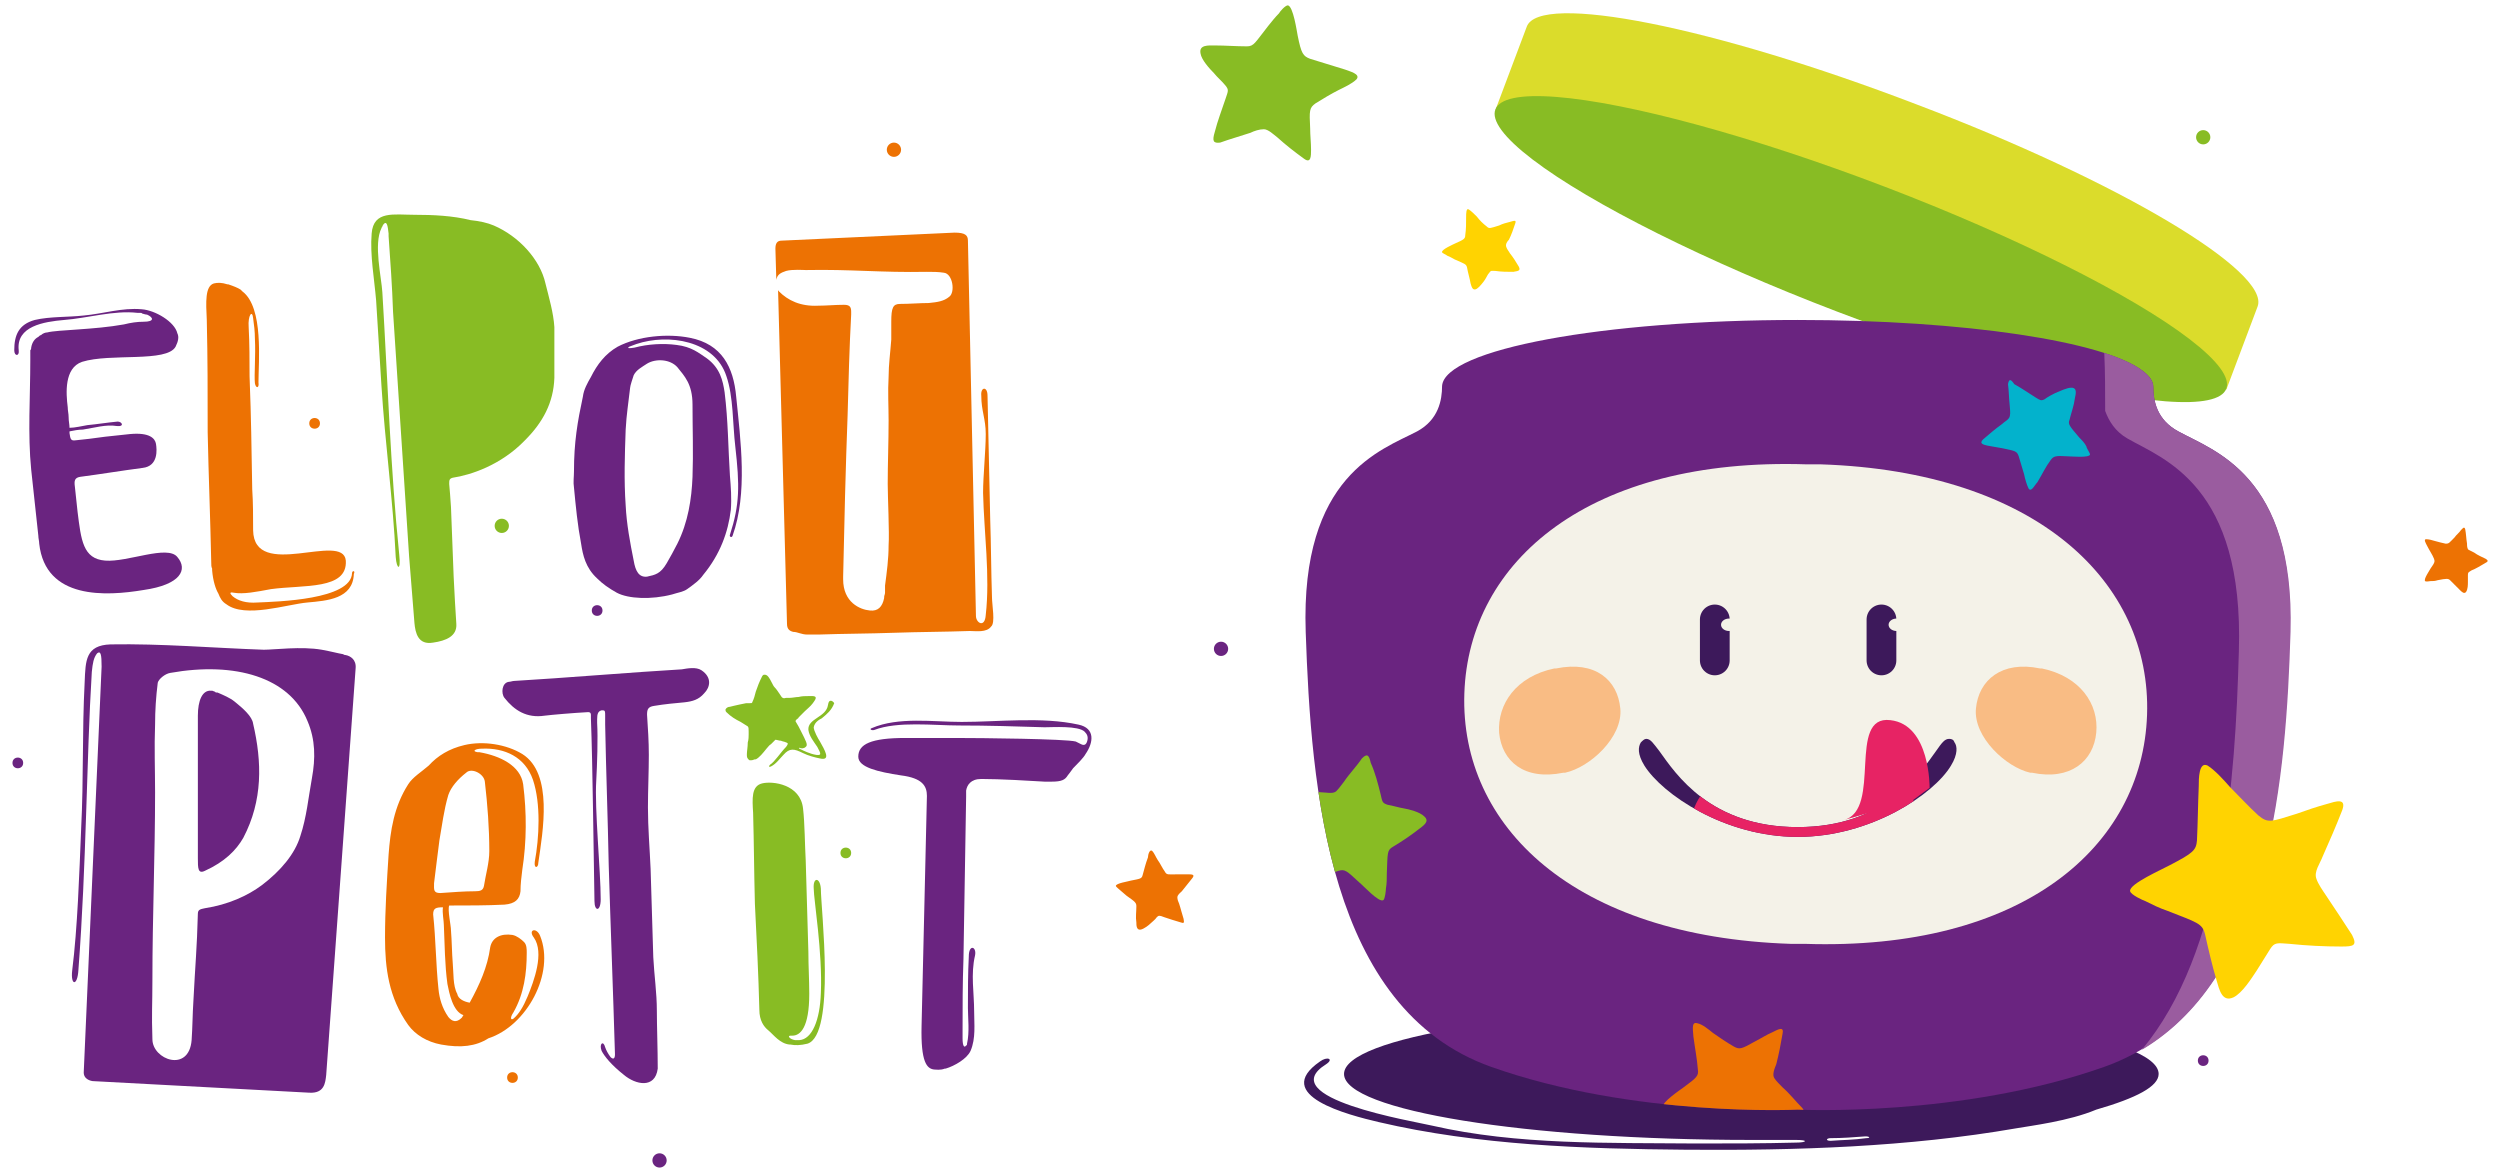 <?xml version="1.0" encoding="utf-8"?>
<!-- Generator: Adobe Illustrator 19.0.0, SVG Export Plug-In . SVG Version: 6.00 Build 0)  -->
<svg version="1.1" id="Capa_1" xmlns="http://www.w3.org/2000/svg" xmlns:xlink="http://www.w3.org/1999/xlink" x="0px" y="0px"
	 viewBox="0 0 280.5 131.7" style="enable-background:new 0 0 280.5 131.7;" xml:space="preserve">
<style type="text/css">
	.st0{fill:#3D195B;}
	.st1{fill:#DBDC2B;}
	.st2{fill:#88BC24;}
	.st3{fill:#6A2480;}
	.st4{fill:#9A5C9F;}
	.st5{fill:#FFD301;}
	.st6{fill:#F4F2E8;}
	.st7{clip-path:url(#XMLID_98_);fill:#03B2CC;}
	.st8{clip-path:url(#XMLID_98_);fill:#ED7203;}
	.st9{clip-path:url(#XMLID_98_);fill:#88BC24;}
	.st10{fill:none;stroke:#3D195B;stroke-width:3.338;stroke-linecap:round;stroke-linejoin:round;stroke-miterlimit:10;}
	.st11{fill:#F9BC84;}
	.st12{clip-path:url(#XMLID_99_);fill:#3D195B;}
	.st13{clip-path:url(#XMLID_99_);fill:#E72364;}
	.st14{fill:#E72364;}
	.st15{fill:#ED7203;}
</style>
<g id="XMLID_15_">
	<g id="XMLID_57_">
		<g id="XMLID_63_">
			<g id="XMLID_77_">
				<path id="XMLID_95_" class="st0" d="M242.2,120.5c0-4.1-20.5-7.4-45.7-7.4s-45.7,3.3-45.7,7.4s20.5,7.4,45.7,7.4
					c1.7,0,3.4,0,5,0c0,0,0,0,0,0c1.5,0,1.2,0.3,0,0.3c-3.7,0.1-7.4,0.1-11.2,0.1c-9.8-0.1-20,0.2-29.6-2c-2.1-0.5-18-3.1-11.9-6.9
					c0.9-0.6,0.1-0.9-0.7-0.3c-5.5,3.8,3.2,6,6.6,6.8c11.1,2.6,23,3,34.5,3.1c12.3,0.1,24.9-0.3,37-2.4c1.7-0.3,5.9-0.8,9-2.1
					C239.7,123.2,242.2,121.9,242.2,120.5z M205.4,128c-0.6,0-0.5-0.3,0-0.3l0,0c1.3,0,2.6-0.1,3.9-0.2l0,0c0.5,0,0.6,0.2,0.1,0.2
					C208,127.9,206.7,127.9,205.4,128z"/>
				<g id="XMLID_89_">
					<g id="XMLID_92_">
						<path id="XMLID_94_" class="st1" d="M215,11.7C192.3,3,172.7-0.9,171.3,3l-3.5,9.3l41,15.7l41,15.7l3.5-9.3
							C254.8,30.5,237.7,20.3,215,11.7z"/>
						
							<ellipse id="XMLID_93_" transform="matrix(0.357 -0.934 0.934 0.357 108.184 213.009)" class="st2" cx="208.8" cy="27.9" rx="7.5" ry="43.9"/>
					</g>
					<path id="XMLID_91_" class="st3" d="M244.4,48.4c-2.4-1.3-2.8-3.4-2.8-5c0,0,0,0,0,0c0,0,0,0,0,0c0-0.6-0.4-1.2-1.2-1.8
						c0,0,0,0,0,0h0c-4.3-3.3-20-5.7-38.7-5.7v0c-21.9,0-39.6,3.3-39.9,7.4c0,0,0,0,0,0c0,1.6-0.4,3.8-2.8,5.1
						c-4,2.1-13.1,4.9-12.5,22.5c0.6,17.6,2.5,42.3,20.8,48.8c16.1,5.7,34.4,4.8,34.4,4.8s18.3,0.9,34.4-4.8
						c18.3-6.5,20.3-31.2,20.8-48.8C257.5,53.3,248.4,50.6,244.4,48.4z"/>
					<path id="XMLID_90_" class="st4" d="M244.4,48.4c-2.4-1.3-2.8-3.4-2.8-5c0,0,0,0,0,0c0,0,0,0,0,0c0-0.6-0.4-1.2-1.2-1.8
						c0,0,0,0,0,0h0c-0.9-0.7-2.4-1.4-4.3-2c0.1,2.2,0.1,4.4,0.1,6.5c0.4,1.1,1.1,2.3,2.5,3.1c4,2.3,13.1,5.2,12.5,23.9
						c-0.4,14.5-1.7,33.7-10.9,44.7c14.5-8.6,16.2-30.7,16.7-46.9C257.5,53.3,248.4,50.6,244.4,48.4z"/>
				</g>
				<g id="XMLID_87_">
					<path id="XMLID_88_" class="st5" d="M169.4,25.2c-0.3,0.8-0.6,1.6-0.9,2.5c0.4,0.7,1,1.3,1.4,2c-0.1,0.2-0.3,0.2-0.5,0.2
						c-0.6,0-1.2,0-1.8,0c-0.1,0-0.1,0-0.2,0c-0.1,0.2-0.3,0.4-0.4,0.6c-0.2,0.4-0.5,0.8-0.8,1.1c-0.1,0.1-0.2,0.2-0.3,0.2
						c-0.2,0-0.3-0.2-0.3-0.3c-0.1-0.4-0.3-0.8-0.4-1.3c-0.1-0.3-0.1-0.5-0.2-0.8c-0.8-0.3-1.7-0.5-2.4-1c0-0.2,0.1-0.3,0.2-0.3
						c0.5-0.3,1-0.6,1.5-0.9c0.1-0.1,0.3-0.2,0.4-0.2c0.1-0.9,0-1.8,0.1-2.8c0.4,0.2,0.8,0.6,1.1,0.9c0.3,0.3,0.7,0.6,1,0.9
						c0.2-0.1,0.5-0.2,0.8-0.2c0.5-0.2,1-0.3,1.6-0.5c0,0,0.1,0,0.1,0C169.3,25.1,169.4,25.2,169.4,25.2z"/>
				</g>
				<circle id="XMLID_86_" class="st3" cx="247.2" cy="119" r="0.6"/>
				<circle id="XMLID_85_" class="st2" cx="247.2" cy="15.4" r="0.8"/>
				<circle id="XMLID_84_" class="st3" cx="137" cy="72.8" r="0.8"/>
				<path id="XMLID_83_" class="st6" d="M204.3,52.1c-0.3,0-0.5,0-0.8,0c-0.3,0-0.5,0-0.8,0c-24.3-0.8-37.9,10.8-38.4,25.7
					c-0.5,14.9,12.3,27.3,36.6,28.1c0.3,0,0.5,0,0.8,0c0.3,0,0.5,0,0.8,0c24.3,0.8,37.9-10.8,38.4-25.7
					C241.4,65.4,228.6,52.9,204.3,52.1z"/>
				<g id="XMLID_78_">
					<defs>
						<path id="XMLID_79_" d="M244.4,48.4c-2.4-1.3-2.8-3.4-2.8-5c0,0,0,0,0,0c0,0,0,0,0,0c0-0.6-0.4-1.2-1.2-1.8c0,0,0,0,0,0h0
							c-4.3-3.3-20-5.7-38.7-5.7v0c-21.9,0-39.6,3.3-39.9,7.4c0,0,0,0,0,0c0,1.6-0.4,3.8-2.8,5.1c-4,2.1-13.1,4.9-12.5,22.5
							c0.6,17.6,2.5,42.3,20.8,48.8c16.1,5.7,34.4,4.8,34.4,4.8s18.3,0.9,34.4-4.8c18.3-6.5,20.3-31.2,20.8-48.8
							C257.5,53.3,248.4,50.6,244.4,48.4z"/>
					</defs>
					<clipPath id="XMLID_98_">
						<use xlink:href="#XMLID_79_"  style="overflow:visible;"/>
					</clipPath>
					<path id="XMLID_82_" class="st7" d="M225.3,43.1c0.1,0.8,0.1,1.6,0.2,2.5c0,0.3,0.1,0.7,0,1.1c-0.1,0.4-0.6,0.6-0.9,0.9
						c-0.7,0.5-1.4,1.1-2.1,1.7c-0.5,0.5,0.1,0.6,0.5,0.7c0.6,0.1,1.1,0.2,1.7,0.3c1.4,0.3,1.6,0.3,1.8,0.9c0.2,0.6,0.4,1.4,0.6,2
						c0.1,0.5,0.3,1.2,0.5,1.6c0.3,0.5,0.7-0.4,1-0.7c0.6-1,0.9-1.7,1.5-2.5c0.3-0.4,0.5-0.5,1.9-0.4c0.4,0,2.4,0.2,2.5-0.2
						c0-0.2-0.4-0.7-0.4-0.9c-0.2-0.4-0.5-0.7-0.8-1c-1.1-1.3-1.3-1.5-1.1-2c0.2-0.8,0.5-1.6,0.6-2.4c0.1-0.5,0.3-1.2-0.4-1.2
						c-0.5,0-1.3,0.4-1.8,0.6c-0.4,0.2-0.8,0.4-1.2,0.7c-0.4,0.2-0.5,0.1-1-0.2c-0.8-0.5-1.5-1-2.4-1.5
						C225.6,42.5,225.4,42.5,225.3,43.1z"/>
					<path id="XMLID_81_" class="st8" d="M202.2,124.3c-0.7-0.7-1.4-1.6-2.2-2.3c-0.3-0.3-0.7-0.7-0.9-1c-0.3-0.4,0-1.1,0.2-1.6
						c0.3-1.2,0.5-2.2,0.7-3.4c0.2-0.9-0.5-0.5-1.1-0.2c-0.7,0.3-1.3,0.7-1.9,1c-1.6,0.9-1.8,1-2.5,0.6c-0.7-0.4-1.6-1-2.3-1.5
						c-0.5-0.4-1.2-1-1.8-1.1c-0.7-0.2-0.4,1-0.4,1.5c0.2,1.5,0.4,2.4,0.5,3.7c0.1,0.7-0.1,0.9-1.6,2c-0.4,0.3-2.5,1.7-2.3,2.2
						c0.1,0.2,1,0.4,1.1,0.5c0.5,0.2,1.1,0.3,1.6,0.4c2.1,0.4,2.5,0.4,2.8,1.1c0.5,1,0.9,2,1.4,3c0.3,0.5,0.6,1.5,1.4,0.9
						c0.5-0.4,1-1.5,1.2-2.1c0.2-0.5,0.4-1.1,0.7-1.6c0.2-0.5,0.4-0.5,1.2-0.6c1.2-0.1,2.4-0.2,3.5-0.5
						C202.5,125.1,202.7,124.9,202.2,124.3z"/>
					<path id="XMLID_80_" class="st9" d="M152.8,85.1c-0.6,0.9-1.4,1.7-2,2.6c-0.3,0.4-0.6,0.8-0.9,1.1c-0.4,0.3-1.1,0.1-1.6,0.1
						c-1.2-0.1-2.3-0.2-3.6-0.2c-0.9,0-0.5,0.6-0.1,1.2c0.4,0.6,0.9,1.2,1.4,1.8c1.2,1.5,1.3,1.7,1,2.5c-0.3,0.8-0.8,1.8-1.2,2.6
						c-0.3,0.6-0.8,1.4-0.9,2c-0.1,0.7,1.1,0.3,1.6,0.1c1.5-0.4,2.4-0.8,3.7-1.2c0.7-0.2,0.9,0,2.3,1.3c0.4,0.3,2.2,2.3,2.7,2
						c0.2-0.1,0.3-1.1,0.3-1.3c0.1-0.6,0.1-1.1,0.1-1.7c0.1-2.3,0-2.6,0.7-3c1-0.6,1.9-1.2,2.8-1.9c0.5-0.4,1.4-0.9,0.7-1.5
						c-0.5-0.5-1.7-0.8-2.3-0.9c-0.6-0.1-1.2-0.3-1.8-0.4c-0.6-0.2-0.6-0.3-0.8-1.2c-0.3-1.2-0.6-2.4-1.1-3.5
						C153.6,84.7,153.4,84.5,152.8,85.1z"/>
				</g>
			</g>
			<g id="XMLID_71_">
				<g id="XMLID_74_">
					<line id="XMLID_76_" class="st10" x1="211.1" y1="69.5" x2="211.1" y2="74.1"/>
					<line id="XMLID_75_" class="st10" x1="192.4" y1="69.5" x2="192.4" y2="74.1"/>
				</g>
				<ellipse id="XMLID_73_" class="st6" cx="212.8" cy="70.1" rx="0.9" ry="0.7"/>
				<ellipse id="XMLID_72_" class="st6" cx="194" cy="70.1" rx="0.9" ry="0.7"/>
			</g>
			<path id="XMLID_70_" class="st11" d="M229.1,75c0,0-0.1,0-0.1,0c0,0-0.1,0-0.1,0c-4.3-0.9-6.9,1.3-7.2,4.5
				c-0.3,3.2,3.4,6.6,6.1,7.2c0,0,0.1,0,0.1,0c0,0,0.1,0,0.1,0c4.3,0.9,6.9-1.3,7.2-4.5C235.5,79,233.4,75.9,229.1,75z"/>
			<path id="XMLID_69_" class="st11" d="M174.4,75c0,0,0.1,0,0.1,0c0,0,0.1,0,0.1,0c4.4-0.9,6.9,1.3,7.2,4.5
				c0.3,3.2-3.4,6.6-6.2,7.2c0,0-0.1,0-0.1,0c0,0-0.1,0-0.1,0c-4.4,0.9-6.9-1.3-7.2-4.5C168,79,170.1,75.9,174.4,75z"/>
			<g id="XMLID_65_">
				<defs>
					<path id="XMLID_66_" d="M219.3,83.3C219.3,83.3,219.3,83.3,219.3,83.3c-0.1-0.3-0.3-0.4-0.6-0.4c-0.5,0-0.8,0.4-1.5,1.4
						c-1.8,2.5-5.7,8.5-15.5,8.5c-9.8,0-13.7-6-15.5-8.5c-0.7-0.9-1-1.4-1.5-1.4c-0.2,0-0.4,0.2-0.6,0.4c-0.3,0.5-0.4,1.3,0.4,2.6
						c2,3.2,9,8,17.2,8c8.2,0,15.3-4.8,17.2-8C219.7,84.6,219.6,83.7,219.3,83.3z"/>
				</defs>
				<clipPath id="XMLID_99_">
					<use xlink:href="#XMLID_66_"  style="overflow:visible;"/>
				</clipPath>
				<path id="XMLID_68_" class="st12" d="M211.7,78.7c-4,2.9-14.1,6.4-18,0.8c-6.8-10-22.6,0.2-15.8,10.3c9.6,14.2,31.3,14,44,4.8
					C231.8,87.4,221.6,71.6,211.7,78.7z"/>
				<path id="XMLID_67_" class="st13" d="M215.7,93.3c-0.4-4.8-3.9-7.3-8.4-7.6c-3.4-0.3-6.7-0.3-10.1-0.2c-4.2,0.2-8,4.1-7.6,8.4
					c0.4,4.4,3.9,7.8,8.4,7.6c3.4-0.1,6.7-0.1,10.1,0.2C212.2,102,216,97.2,215.7,93.3z"/>
			</g>
			<path id="XMLID_64_" class="st14" d="M206.9,92c4.3-1.2,0.3-11.8,5.2-11.2c4.5,0.5,4.4,7.6,4.4,7.6l-1.9,1.4"/>
		</g>
		<path id="XMLID_62_" class="st5" d="M263.9,104.9c-0.9-1.4-1.9-2.9-2.9-4.4c-0.4-0.6-0.9-1.3-1.1-1.9c-0.3-0.8,0.4-1.7,0.7-2.5
			c0.8-1.8,1.5-3.4,2.2-5.2c0.5-1.4-0.7-1-1.7-0.7c-1.1,0.3-2.3,0.7-3.4,1.1c-2.9,0.9-3.2,1.1-4.3,0.2c-1-0.9-2.2-2.2-3.2-3.2
			c-0.7-0.8-1.7-1.9-2.5-2.4c-1-0.5-1,1.5-1,2.3c-0.1,2.4-0.1,4-0.2,6.1c-0.1,1.1-0.4,1.4-3.1,2.8c-0.7,0.4-4.6,2.1-4.4,2.9
			c0.1,0.4,1.4,1,1.7,1.1c0.8,0.4,1.6,0.8,2.5,1.1c3.3,1.3,3.9,1.4,4.2,2.6c0.4,1.8,0.8,3.5,1.3,5.2c0.3,1,0.6,2.5,1.9,1.9
			c1-0.5,2-2.1,2.6-3c0.5-0.8,1-1.6,1.5-2.4c0.5-0.8,0.8-0.7,2.2-0.6c1.9,0.2,3.9,0.3,5.8,0.3C264.1,106.2,264.5,106.1,263.9,104.9z
			"/>
		<path id="XMLID_61_" class="st15" d="M278.9,62.7c-0.4-0.2-0.9-0.4-1.3-0.7c-0.2-0.1-0.4-0.2-0.6-0.3c-0.2-0.1-0.2-0.5-0.2-0.7
			c-0.1-0.6-0.1-1.1-0.2-1.6c-0.1-0.4-0.3-0.1-0.5,0.1c-0.2,0.3-0.5,0.5-0.7,0.8c-0.6,0.6-0.6,0.7-1,0.7c-0.4-0.1-0.9-0.2-1.2-0.3
			c-0.3-0.1-0.7-0.2-1-0.2c-0.3,0,0,0.5,0.1,0.7c0.3,0.6,0.6,1,0.8,1.5c0.1,0.3,0.1,0.4-0.4,1.1c-0.1,0.2-0.8,1.2-0.6,1.4
			c0.1,0.1,0.5,0,0.6,0c0.3,0,0.5,0,0.8-0.1c1-0.2,1.2-0.2,1.4,0c0.4,0.4,0.7,0.7,1.1,1.1c0.2,0.2,0.5,0.5,0.7,0.2
			c0.2-0.3,0.2-0.8,0.2-1.1c0-0.3,0-0.5,0-0.8c0-0.3,0.1-0.3,0.4-0.5c0.5-0.2,1-0.5,1.5-0.8C279.2,63,279.2,62.9,278.9,62.7z"/>
		<path id="XMLID_60_" class="st5" d="M170.4,29.9c-0.3-0.5-0.6-1-1-1.5c-0.1-0.2-0.3-0.4-0.4-0.7c-0.1-0.3,0.1-0.6,0.3-0.8
			c0.3-0.6,0.5-1.2,0.7-1.8c0.2-0.5-0.2-0.3-0.6-0.2c-0.4,0.1-0.8,0.2-1.2,0.4c-1,0.3-1.1,0.4-1.4,0.1c-0.4-0.3-0.8-0.7-1.1-1.1
			c-0.3-0.3-0.6-0.6-0.9-0.8c-0.3-0.2-0.3,0.5-0.3,0.8c0,0.8,0,1.4-0.1,2.1c0,0.4-0.2,0.5-1.1,0.9c-0.2,0.1-1.6,0.7-1.5,1
			c0,0.1,0.5,0.3,0.6,0.4c0.3,0.1,0.6,0.3,0.8,0.4c1.1,0.5,1.3,0.5,1.4,0.9c0.1,0.6,0.3,1.2,0.4,1.8c0.1,0.3,0.2,0.9,0.7,0.6
			c0.3-0.2,0.7-0.7,0.9-1c0.2-0.3,0.3-0.6,0.5-0.8c0.2-0.3,0.3-0.2,0.7-0.2c0.7,0.1,1.3,0.1,2,0.1C170.5,30.4,170.6,30.3,170.4,29.9
			z"/>
		<path id="XMLID_59_" class="st2" d="M136.9,16c1.1-0.4,2.2-0.7,3.4-1.1c0.4-0.2,1-0.4,1.5-0.4c0.5,0,1.1,0.6,1.5,0.9
			c1,0.9,1.9,1.6,3,2.4c0.8,0.6,0.8-0.3,0.8-1c0-0.8-0.1-1.6-0.1-2.4c-0.1-2-0.1-2.3,0.6-2.8c0.8-0.5,1.8-1.1,2.6-1.5
			c0.6-0.3,1.5-0.7,2-1.2c0.5-0.6-0.8-0.9-1.3-1.1c-1.6-0.5-2.6-0.8-3.9-1.2C146.2,6.3,146,6,145.6,4c-0.1-0.5-0.5-3.3-1.1-3.4
			c-0.3,0-0.9,0.7-1,0.9c-0.4,0.4-0.8,0.9-1.2,1.4c-1.5,1.9-1.6,2.3-2.4,2.3c-1.2,0-2.4-0.1-3.6-0.1c-0.7,0-1.8-0.1-1.6,0.9
			c0.1,0.7,1,1.7,1.5,2.2c0.4,0.5,0.9,0.9,1.3,1.4c0.4,0.5,0.3,0.6,0,1.5c-0.4,1.2-0.9,2.5-1.2,3.7C136,15.8,136.1,16.1,136.9,16z"
			/>
		<path id="XMLID_58_" class="st15" d="M132.8,103.1c-0.2-0.6-0.3-1.1-0.5-1.7c-0.1-0.2-0.2-0.5-0.2-0.7c0-0.3,0.3-0.5,0.5-0.7
			c0.4-0.5,0.8-1,1.2-1.5c0.3-0.4-0.1-0.4-0.5-0.4c-0.4,0-0.8,0-1.2,0c-1,0-1.2,0.1-1.4-0.3c-0.3-0.4-0.5-0.9-0.8-1.3
			c-0.2-0.3-0.4-0.8-0.6-1c-0.3-0.3-0.5,0.4-0.5,0.7c-0.3,0.8-0.4,1.3-0.6,2c-0.1,0.4-0.3,0.4-1.3,0.6c-0.3,0.1-1.7,0.3-1.7,0.6
			c0,0.1,0.4,0.4,0.5,0.5c0.2,0.2,0.5,0.4,0.7,0.6c1,0.7,1.1,0.8,1.1,1.2c0,0.6-0.1,1.2,0,1.8c0,0.3,0,0.9,0.5,0.8
			c0.4-0.1,0.9-0.5,1.1-0.7c0.2-0.2,0.5-0.4,0.7-0.7c0.2-0.2,0.3-0.2,0.8,0c0.6,0.2,1.2,0.4,1.9,0.6
			C132.8,103.6,132.9,103.6,132.8,103.1z"/>
	</g>
	<g id="XMLID_16_">
		<g id="XMLID_17_">
			<g id="XMLID_54_">
				<path id="XMLID_56_" class="st3" d="M19.9,62.5c-1.1-1.4-5.6,0.6-8.1,0.4c-2.5-0.2-2.7-2.3-3.1-5.5c-0.1-1-0.2-1.9-0.3-2.8
					c-0.1-0.7,0-1,0.6-1.1c2.3-0.3,4.7-0.7,7-1c1.8-0.2,1.6-2.1,1.5-2.7c-0.1-0.6-0.7-1.3-2.9-1.1l0,0c-0.9,0.1-1.9,0.2-2.8,0.3
					c-1.4,0.2-2.3,0.3-3.3,0.4c0,0,0,0,0,0c-0.6,0.1-0.6-0.2-0.7-0.8l0,0c0-0.1,0-0.2,0-0.2c0.5-0.1,1-0.2,1.5-0.2
					c1.3-0.2,2.6-0.6,3.8-0.4c0.9,0.1,0.6-0.5,0.1-0.5c-1.1,0.1-2.3,0.3-3.4,0.4c-0.6,0.1-1.4,0.3-2,0.3c0-0.4-0.1-0.7-0.1-1.2
					c0-0.4-0.1-0.7-0.1-1.1l0,0c-0.2-1.6-0.4-4.4,1.6-5.1c3.2-1,9.5,0.1,10.5-1.7c0.3-0.6,0.4-1.1,0.2-1.5c-0.3-1.3-2.5-2.6-4-2.7
					c-2.2-0.2-4.3,0.5-6.5,0.7c-1.8,0.2-3.8,0.1-5.5,0.5c-1.8,0.5-2.3,1.7-2.3,3.4c0,0.7,0.6,0.7,0.5,0c-0.3-2.7,2.8-3.2,5.1-3.4
					c2.6-0.2,5.6-1.1,8.2-0.8c0.1,0,0.2,0,0.3,0c0.1,0,0.2,0,0.3,0.1c0.1,0,0.3,0.1,0.5,0.1c0.7,0.3,0.9,0.8-0.4,0.8l0,0
					c-0.7,0-1.4,0.1-2.2,0.3C10.6,37,6.4,37,5.3,37.3c-0.2,0-0.5,0.1-0.7,0.3c0,0,0,0,0,0c-0.1,0-0.2,0.1-0.3,0.2
					C3.9,38,3.6,38.4,3.5,39c0,0,0,0,0,0c0,0.1,0,0.2-0.1,0.3c0,0.1,0,0.2,0,0.3c0,0.1,0,0.1,0,0.2c0,0.2,0,0.4,0,0.6
					c0,4.1-0.3,8.3,0.1,12.3c0.4,3.8,0.4,3.8,0.8,7.4l0,0c0,0.3,0.1,0.6,0.1,0.9c0.7,6.3,7.5,5.9,11.7,5.2
					C20.3,65.6,21.1,63.9,19.9,62.5z"/>
				<polygon id="XMLID_55_" class="st3" points="4.4,61.2 4.4,61.2 4.4,61.2 				"/>
			</g>
			<path id="XMLID_53_" class="st3" d="M121,81.3c-4.1-0.9-9-0.3-13.1-0.3c-3.2,0-7.1-0.6-10.1,0.7c-0.3,0.1,0,0.3,0.3,0.2
				c2.6-1,6.7-0.5,9.5-0.5c3.2,0,6.4,0.1,9.6,0.2c0.9,0,3.8-0.2,4.5,0.5c0.3,0.3,0.4,0.6,0.3,1c-0.1,0.4-0.3,0.6-0.7,0.4l0,0
				c-0.2-0.1-0.4-0.2-0.6-0.3c-1.1-0.3-10.6-0.4-13.6-0.4h-5.5c-3.9,0-5.3,0.7-5.3,2.1c0,1.2,2.2,1.7,4.8,2.1c0,0,0,0,0,0
				c2.4,0.3,2.9,1.2,2.9,2.3l0,0c-0.2,8.3-0.4,17.7-0.6,25.8c-0.1,4.1,0.6,4.8,1.4,4.9c0.2,0,0.7,0.1,1.2-0.1c0,0,0,0,0,0
				c0,0,0.1,0,0.1,0c0,0,0,0,0,0c1-0.3,2.4-1.1,2.8-2c0.6-1.4,0.4-3,0.4-4.4c0-2.1-0.4-4.2,0.1-6.3c0.2-1-0.7-1.3-0.7,0.1
				c-0.1,1.9-0.1,3.9-0.1,5.8c0,1.1,0.2,2.7-0.1,4c0,0,0,0,0,0c0,0.1,0,0.2-0.1,0.2c-0.2,0.3-0.4,0.1-0.4-0.8l0,0c0-0.2,0-0.5,0-0.8
				c0-2.7,0-5.4,0.1-8.1c0.1-5.6,0.2-12.4,0.3-18.2l0,0c0,0,0,0,0,0c0-0.2,0-0.4,0-0.7c0.1-0.6,0.5-1.3,1.7-1.3
				c2.1,0,5.5,0.2,7.1,0.3c0,0,0,0,0,0c0.1,0,0.1,0,0.2,0c0.2,0,0.4,0,0.5,0c0,0,0.1,0,0.1,0c0,0,0,0,0,0c1.1,0,1.5-0.2,1.8-0.7
				c0.1-0.1,0.3-0.4,0.6-0.8l0,0c0.4-0.4,1.2-1.2,1.4-1.6c0,0,0,0,0,0C122.7,83.3,122.9,81.7,121,81.3z"/>
			<g id="XMLID_47_">
				<path id="XMLID_49_" class="st15" d="M60.6,105c-0.4-1-1.4-0.7-0.7,0.2c1.2,1.7,0,4.9-0.7,6.6c-0.5,1.2-1,2-1.6,2.5
					c-0.3,0.2-0.4-0.1,0-0.7l0,0c1.2-2.1,1.5-4.4,1.5-6.7c0-0.4,0-0.9-0.3-1.2c-0.3-0.3-0.8-0.7-1.3-0.8c-1.3-0.2-2.3,0.3-2.5,1.4
					c-0.3,2.2-1.2,4.2-2.3,6.2c-0.6-0.1-1.3-0.4-1.4-1c-0.5-0.9-0.4-2.4-0.5-3.4c-0.1-1.2-0.1-2.5-0.2-3.7c0-0.6-0.4-2.3-0.2-2.8
					c2.1,0,4.2,0,6.2-0.1c1.2-0.1,1.7-0.6,1.8-1.5c0-0.8,0.1-1.6,0.2-2.4c0.5-3.2,0.5-6.4,0.1-9.6c-0.3-2.1-2.6-3.2-4.9-3.6
					c0,0-0.1,0-0.2,0c-0.7-0.1-0.3-0.4,0.5-0.4c2.5-0.1,4.8,0.9,5.7,3.5c0.9,2.7,0.7,6.5,0.2,9.2c-0.1,0.8,0.4,0.7,0.4,0.1
					c0.5-3.5,1.7-10-1.8-12.2c-1.8-1.1-4.4-1.5-6.5-1c-1.7,0.4-3,1.2-4,2.3c-0.8,0.7-1.8,1.3-2.3,2.1c-1.6,2.5-2,5.2-2.2,7.9
					c-0.2,3.1-0.4,6.2-0.4,9.3c0,3.4,0.4,6.7,2.6,9.8c0.8,1.1,2.1,1.9,3.7,2.2c2.2,0.4,3.9,0.2,5.3-0.7
					C59.1,115.1,62.3,109.2,60.6,105z M52,113.9c-0.1,0.1-0.1,0.2-0.2,0.3c-0.6,0.6-1.1,0.4-1.5-0.1c-0.7-1-1-2.1-1.1-3.1
					c-0.3-2.8-0.3-5.6-0.6-8.4c0-0.7,0.3-0.8,1.1-0.8c-0.1,0.6,0.1,1.5,0.1,2c0.1,2.2,0.1,4.4,0.4,6.6
					C50.4,111.4,50.8,113.5,52,113.9z M54.9,95.5c0,1.3-0.4,2.6-0.6,3.9c-0.1,0.5-0.4,0.6-1,0.6c-1.2,0-2.5,0.1-3.9,0.2
					c-0.8,0-0.7-0.4-0.7-1.1l0,0c0.2-1.7,0.4-3.2,0.6-4.8c0.3-1.7,0.5-3.4,1-5.1c0.3-0.9,1.1-1.8,2-2.5c0.6-0.6,2,0.1,2.1,1
					C54.7,90.3,54.9,92.9,54.9,95.5z"/>
				<circle id="XMLID_48_" class="st15" cx="57.5" cy="120.9" r="0.6"/>
			</g>
			<g id="XMLID_44_">
				<path id="XMLID_46_" class="st15" d="M111.3,67c-0.1-2.9-0.1-5.9-0.2-8.8c-0.1-4.6-0.2-9.2-0.3-13.8c0-1.1-0.8-1-0.7,0
					c0,1.7,0.5,2.6,0.5,4.3c0,1.9-0.3,4.7-0.3,6.6c0.1,4.4,0.8,9.3,0.3,13.7c-0.1,1.5-1.1,0.9-1.1,0.1l-0.9-42.1c0,0,0,0,0,0
					c0-0.6-0.3-0.9-1.5-0.9h0l-19.4,0.9c-0.5,0-0.7,0.3-0.7,0.9l0.1,3.5c0.1-0.6,0.5-0.8,1.1-1c0.7-0.2,2-0.1,2.2-0.1
					c5.2-0.1,8.4,0.3,13.6,0.2c0.6,0,1.3,0,1.9,0.1c1,0.1,1.3,2.2,0.6,2.7c-0.6,0.5-1.3,0.6-2.3,0.7c-1,0-2.1,0.1-3.2,0.1
					c0,0,0,0,0,0c-0.8,0-1,0.4-1,2c0,0.7,0,1.3,0,2c-0.1,1.4-0.3,2.8-0.3,4.2c-0.1,1.6,0,3.3,0,4.9c0,2.4-0.1,4.8-0.1,7.1
					c0,1.4,0.2,5.5,0.1,6.9c0,1.5-0.2,3-0.4,4.5c0,0.1,0,0.3,0,0.4l0,0c0,0,0,0.1,0,0.1c0,0.1,0,0.2,0,0.3c0,0.2-0.1,0.3-0.1,0.5
					c0,0,0,0.1,0,0.1c0,0,0,0,0,0c-0.2,1-0.7,1.5-1.6,1.4c-1.1-0.1-3-0.9-3-3.5c0,0,0,0,0,0c0,0,0-0.1,0-0.1c0-0.1,0-0.1,0-0.2l0,0
					c0.1-5.1,0.3-12.9,0.5-18.1c0.1-3.8,0.2-7.6,0.4-11.3c0-0.1,0-0.2,0-0.3c0-0.5-0.1-0.8-0.8-0.8l0,0c-1,0-2,0.1-2.9,0.1
					c-2,0.1-3.4-0.6-4.4-1.6c0,0,0-0.1-0.1-0.1l1,37.4c0,0.6,0.3,0.8,0.7,0.9c0.5,0,0.9,0.3,1.6,0.3c0,0,0.1,0,0.1,0c0,0,0,0,0,0
					c0,0,0,0,0,0c0.3,0,0.7,0,1.1,0c2.8-0.1,5.7-0.1,8.5-0.2c2.8-0.1,5.7-0.1,8.5-0.2c0.7,0,1.9,0.2,2.4-0.5
					C111.7,69.9,111.3,67.9,111.3,67z"/>
				<circle id="XMLID_45_" class="st15" cx="100.3" cy="16.8" r="0.8"/>
			</g>
			<g id="XMLID_39_">
				<path id="XMLID_41_" class="st3" d="M82.6,44.5c-0.3-3.3-1.6-5.9-5.2-6.6c-2.5-0.5-5.8-0.2-8.1,1c-1.4,0.8-2.3,2-3,3.4
					c-0.4,0.7-0.8,1.4-0.9,2.2c-0.6,2.8-1,5.1-1,8.4c0,0.6-0.1,1.2,0,1.8c0.2,2.1,0.4,4.2,0.8,6.3c0.2,1.3,0.5,2.7,1.8,3.9
					c0.6,0.6,1.3,1.1,2.2,1.6c1.3,0.7,3.9,0.8,6.2,0.2c0.6-0.2,1.3-0.3,1.7-0.6c0.7-0.5,1.4-1,1.8-1.6c1.9-2.3,2.8-4.8,3.1-7.3
					c0.1-1.3,0-2.6-0.1-3.8c-0.2-3.1-0.2-6.2-0.6-9.4c-0.2-1.3-0.5-2.7-2-3.8c-0.9-0.6-1.7-1.3-3.4-1.5c-1.5-0.2-3.2-0.1-4.7,0.3
					c0,0,0,0,0,0c-0.6,0.1-0.9,0.1-0.6-0.1c0.3-0.1,0.5-0.2,0.8-0.3c3.6-1.2,8.8-0.4,10.1,3.6c0.8,2.3,0.7,5.4,1,7.9
					c0.5,4.4,0.5,6.5-0.6,9.9c-0.1,0.2,0.2,0.4,0.3,0.1C83.9,55.3,83.1,49.5,82.6,44.5z M76,41.2C76,41.2,76,41.3,76,41.2
					c0.8,1,1.7,1.9,1.7,4.2c0,2.7,0.1,5.4,0,8.1c-0.1,2.5-0.5,5.1-1.7,7.5c-0.4,0.8-0.8,1.5-1.2,2.2c-0.7,1.2-1.3,1.3-2.2,1.5
					c-0.9,0.1-1.3-0.6-1.5-1.8l0,0c-0.4-2-0.8-4.1-0.9-6.2c-0.2-2.8-0.1-5.7,0-8.5c0.1-1.8,0.3-2.9,0.5-4.7c0-0.2,0.3-1.1,0.4-1.4
					c0.3-0.6,0.9-0.9,1.5-1.3C73.6,40.2,75.2,40.3,76,41.2z"/>
				<circle id="XMLID_40_" class="st3" cx="67" cy="68.5" r="0.6"/>
			</g>
			<g id="XMLID_36_">
				<path id="XMLID_38_" class="st2" d="M62.2,36.7c-0.1-1.6-0.6-3.3-1-4.9c-0.6-2.7-3-5.3-5.8-6.5c-0.7-0.3-1.6-0.5-2.6-0.6
					c-2-0.5-4.2-0.6-6.3-0.6c-2.3,0-4.6-0.5-4.8,2.1c-0.2,2.4,0.3,5.1,0.5,7.5c0.2,3.2,0.4,6.4,0.6,9.6c0.4,6.4,1.3,12.8,1.6,19.2
					c0.1,1.4,0.6,1.6,0.4-0.2c-1-9.8-1.3-19.7-1.9-29.5c-0.1-1.7-1-5.4-0.1-7.2c0-0.1,0.1-0.1,0.1-0.2c0-0.1,0.1-0.1,0.1-0.2
					c0.4-0.5,0.5,0.1,0.6,1c0,0,0,0,0,0c0,0.1,0,0.2,0,0.3c0.2,2.8,0.4,5.6,0.5,8.5c0.6,9.1,1.2,18.3,1.8,27.4
					c0.2,2.4,0.4,5.1,0.6,7.5c0.1,1.1,0.4,2.5,2.1,2.2c1.4-0.2,2.7-0.7,2.6-2.1s-0.2-3.3-0.3-5.3c-0.1-2.6-0.2-5.2-0.3-7.8
					c-0.1-1.3-0.1-1.6-0.2-2.6c0-0.4,0-0.6,0.4-0.7c0,0,0,0,0,0c2-0.3,5.4-1.4,8.1-4.2c2-2,3.2-4.2,3.3-7
					C62.2,40.6,62.2,38.7,62.2,36.7z"/>
				<circle id="XMLID_37_" class="st2" cx="56.3" cy="59" r="0.8"/>
			</g>
			<g id="XMLID_32_">
				<path id="XMLID_35_" class="st2" d="M91.3,99.7c0,1.2,1,7.2,0.8,11.7c-0.1,3.1-1,5.2-2.4,5.3c-0.2,0-0.3,0-0.5,0
					c-0.6-0.1-0.9-0.5-0.5-0.5c0,0,0,0,0,0c0.1,0,0.1,0,0.2,0c0.9,0,1.9-0.9,1.9-4.7l0,0c0-1.6-0.1-3.1-0.1-4.7
					c-0.1-4.2-0.2-6.1-0.3-10.3c-0.1-1.7-0.1-4.1-0.3-5.8c-0.3-2.7-3.4-3.1-4.6-2.8c-1.2,0.3-1.1,1.7-1,3.3l0,0
					c0.1,3.6,0.1,6.4,0.2,10.2c0.2,4,0.4,7.9,0.5,11.9c0,1.2,0.5,1.9,1,2.3l0,0c0.6,0.5,1.3,1.5,2.4,1.6c0,0,0.1,0,0.1,0
					c0.5,0.1,1.1,0.1,1.9-0.1c3.2-1,1.5-15.1,1.5-17.4C92,98.4,91.2,98.4,91.3,99.7z"/>
				<path id="XMLID_34_" class="st2" d="M92.9,79.1c-0.2,1.4-2.3,1.5-2.2,2.8c0.1,0.7,0.6,1.3,1,1.9c0.3,0.6,0.6,1-0.1,0.9
					c-0.7-0.1-1.5-0.5-1.7-0.6c-0.3-0.1-0.3-0.2-0.2-0.2l0,0c0.2,0.1,0.5,0.1,0.7-0.1c0.3-0.2,0-0.7-0.5-1.7
					c-0.2-0.4-0.4-0.8-0.6-1.1c-0.1-0.1,0-0.2,0.1-0.3c0.1-0.1,0.2-0.1,0.2-0.2c0.3-0.3,0.5-0.5,0.7-0.7c0.3-0.3,0.6-0.5,0.9-0.9
					c0.2-0.3,0.4-0.5,0.3-0.7c0,0-0.1-0.1-0.3-0.1c0,0,0,0,0,0c-0.2,0-0.4,0-0.5,0c-0.4,0-0.7,0-1.1,0.1c-0.3,0-0.7,0.1-1,0.1
					c-0.1,0-0.2,0-0.3,0c0,0-0.1,0-0.1,0c-0.3,0.1-0.4,0-0.5-0.1l-0.2-0.3c-0.2-0.3-0.4-0.6-0.6-0.8c-0.1-0.1-0.2-0.3-0.3-0.5
					c-0.3-0.6-0.5-0.9-0.8-0.9c0,0,0,0,0,0c-0.1,0-0.2,0-0.3,0.2c-0.3,0.6-0.5,1.1-0.7,1.7c-0.1,0.4-0.2,0.8-0.4,1.2
					c0,0.1-0.1,0.1-0.4,0.1c-0.1,0-0.2,0-0.3,0c-0.6,0.1-0.9,0.2-1.4,0.3l-0.4,0.1c-0.2,0-0.4,0.1-0.5,0.3c0,0.1,0,0.2,0.1,0.3
					c0.5,0.5,1,0.8,1.6,1.1c0.3,0.2,0.5,0.3,0.8,0.5c0.1,0.1,0.1,0.3,0.1,0.6c0,0.1,0,0.2,0,0.3c0,0.2,0,0.6-0.1,0.9
					c0,0.5-0.1,1-0.1,1.3l0,0.1c0,0.2,0,0.4,0.3,0.6c0.1,0,0.1,0,0.2,0c0.2,0,0.3-0.1,0.4-0.1c0,0,0.1,0,0.1,0
					c0.4-0.2,0.8-0.7,1.2-1.2c0.2-0.2,0.3-0.4,0.5-0.5c0.2-0.2,0.3-0.3,0.5-0.5c0,0,0.1,0,0.5,0.1c0,0,0.1,0,0.1,0
					c0.2,0.1,0.4,0.1,0.6,0.2c0.3,0.1,0.2,0.2,0,0.5c0,0,0,0,0,0c-0.6,0.6-1.3,1.7-1.8,2c-0.2,0.2-0.1,0.3,0.1,0.2
					c0.6-0.3,1-0.9,1.4-1.3c0.7-0.8,1.2-0.7,2.2-0.2c0.6,0.3,1.4,0.5,1.9,0.6c1.3,0.3,0.5-1,0-1.9c-0.2-0.3-0.7-1.2-0.7-1.6
					c0.1-0.6,0.7-0.9,0.9-1c0.6-0.5,1.1-0.9,1.4-1.7C93.5,78.7,93,78.3,92.9,79.1z"/>
				<circle id="XMLID_33_" class="st2" cx="94.9" cy="95.7" r="0.6"/>
			</g>
			<g id="XMLID_27_">
				<path id="XMLID_29_" class="st15" d="M39.5,64.3c-0.1,3-8.4,3.2-10.6,3.3c-1.3,0.1-2.2-0.2-2.8-0.7c-0.3-0.3-0.4-0.5,0.1-0.4
					c1.1,0.2,2.6-0.1,4.2-0.4c3.7-0.5,8.6,0.1,8.4-3.2c-0.3-3.3-10.3,2.3-10.4-3.4l0,0c0-1.5,0-3.1-0.1-4.6
					c-0.1-5.2-0.1-7.5-0.3-12.7c0-1.6,0-3.7-0.1-5.5h0c-0.1-1.3,0.4-2,0.5-1c0.1,0.7,0.2,1.5,0.2,2.3c0.1,1.9-0.1,4.1,0,5
					c0.1,0.6,0.5,0.6,0.4-0.1c0-2.3,0.6-8.4-1.8-10.2l0,0c0,0,0,0-0.1-0.1c0,0-0.1-0.1-0.1-0.1c-0.3-0.2-0.8-0.4-1.4-0.6
					c0,0-0.1,0-0.1,0c0,0,0,0,0,0c0,0,0,0,0,0c-0.6-0.2-1.1-0.2-1.5-0.1c-1,0.3-0.9,2.1-0.8,4.1l0,0c0.1,4.4,0.1,7.9,0.1,12.6
					c0.1,4.9,0.3,9.7,0.4,14.6c0,0.3,0,0.5,0.1,0.7c0,0.1,0,0.1,0,0.2c0.1,1.2,0.4,2.1,0.7,2.6c0,0,0,0,0,0c0.2,0.5,0.4,0.9,0.9,1.2
					c2.1,1.6,6.8,0,9.1-0.2c2.2-0.2,5.1-0.4,5.2-3.2C39.9,64,39.5,64,39.5,64.3z M28.2,34.7C28.2,34.7,28.2,34.7,28.2,34.7
					L28.2,34.7z"/>
				<circle id="XMLID_28_" class="st15" cx="35.3" cy="47.5" r="0.6"/>
			</g>
			<g id="XMLID_21_">
				<path id="XMLID_26_" class="st3" d="M26.3,78.7c-0.5-0.4-1.2-0.7-1.9-1c0,0-0.1,0-0.1,0c-0.1,0-0.1,0-0.2-0.1
					c-0.1,0-0.2-0.1-0.3-0.1c0,0-0.1,0-0.1,0c-1-0.1-1.5,1.1-1.5,2.8c0,5.3,0,10.6,0,16c0,1.1,0,1.8,0.8,1.4c2.2-1,3.5-2.3,4.3-3.7
					c2.2-4.2,2.1-8.5,1.1-12.8C28.3,80.4,27.3,79.5,26.3,78.7z"/>
				<path id="XMLID_23_" class="st3" d="M38.8,73.5C38.8,73.5,38.8,73.5,38.8,73.5C38.8,73.5,38.8,73.5,38.8,73.5
					c-0.2,0-0.3-0.1-0.3-0.1l0,0c-0.6-0.1-1.3-0.3-2.4-0.5l0,0c-2.3-0.4-5.3,0-6.5,0c-5.7-0.2-11.5-0.7-17.2-0.6
					c-2.8,0.1-2.8,1.8-2.9,4.2c-0.3,5.9-0.1,10.6-0.4,16.6c-0.2,4.9-0.4,11-1,15.8c-0.2,1.7,0.6,1.8,0.7-0.1
					C9.7,97,9.7,85.2,10.3,75.4c0.1-1,0.2-1.6,0.6-2.1c0.4-0.3,0.5,0.1,0.5,1.5l0,0l-2,45.4l0,0c-0.1,1,1,1.1,1,1.1l24.3,1.3
					c1.7,0.1,1.8-1.1,1.9-2L39.9,75C40,74,39.3,73.6,38.8,73.5z M35,87.3c-0.4,2.2-0.6,4.4-1.3,6.5c-0.6,2-2.2,3.9-4.3,5.5
					c-1.6,1.2-3.8,2.2-6.4,2.6c-0.4,0.1-0.8,0.1-0.8,0.6c-0.1,3.9-0.3,5.8-0.5,9.8c-0.1,1.5-0.1,3-0.2,4.4c-0.3,3.7-4.4,2.2-4.4-0.1
					c-0.1-2.9,0-3.8,0-6.7c0-7,0.3-14,0.3-21c0-2.5-0.1-5.1,0-7.6c0-1.6,0.1-3.1,0.3-4.7c0.1-0.4,0.8-1,1.4-1.1
					c7.3-1.3,13.4,0.5,15.4,5.4C35.4,83,35.4,85.1,35,87.3z"/>
				<circle id="XMLID_22_" class="st3" cx="2" cy="85.6" r="0.6"/>
			</g>
			<g id="XMLID_18_">
				<path id="XMLID_20_" class="st3" d="M78.7,75.2c-0.6-0.4-1.6-0.2-2.2-0.1c-5.2,0.3-13.6,1-18.8,1.3c-0.2,0-0.4,0.1-0.6,0.1
					c-0.8,0.1-0.9,1.3-0.5,1.8c1.1,1.4,2.5,2.3,4.5,2c0.8-0.1,3.1-0.3,4.9-0.4l0,0c0.2,0,0.3,0.1,0.3,0.3c0,0.1,0,0.3,0,0.4
					c0.2,5.1,0.3,15.4,0.4,20.5c0,1.2,0.7,1.2,0.7-0.2c0-3.1-0.7-10.2-0.5-13.3c0.1-1.8,0.2-4.8,0.1-6.5c0,0,0-0.2,0-0.4l0,0
					c0-0.6,0.1-0.9,0.5-1c0,0,0,0,0,0c0,0,0.1,0,0.1,0c0.3,0,0.3,0.1,0.3,0.6c0,0,0,0,0,0c0,0.3,0,0.7,0,1
					c0.1,5.3,0.3,10.5,0.4,15.8c0.2,6.7,0.5,14.3,0.7,21.2c0,0.5-0.2,0.6-0.5,0.3c-0.3-0.4-0.5-0.8-0.6-1.1
					c-0.2-0.8-0.7-0.4-0.4,0.4h0c0.3,0.6,1.1,1.6,2.5,2.7c1.3,1.1,3.5,1.6,3.8-0.7c0-2.1-0.1-4.8-0.1-6.5c0-2-0.3-4-0.4-6
					c-0.1-3.3-0.2-6.6-0.3-9.9c-0.1-2.3-0.3-4.6-0.3-6.9c0-2,0.1-4,0.1-5.9c0-1.5-0.1-3-0.2-4.5c0-0.6,0.1-0.9,0.8-1c0,0,0,0,0,0
					c1.2-0.2,2.3-0.3,3.4-0.4c0.9-0.1,1.6-0.3,2.2-1C79.7,77.1,79.9,76,78.7,75.2z"/>
				<circle id="XMLID_19_" class="st3" cx="74" cy="130.2" r="0.8"/>
			</g>
		</g>
	</g>
</g>
</svg>
